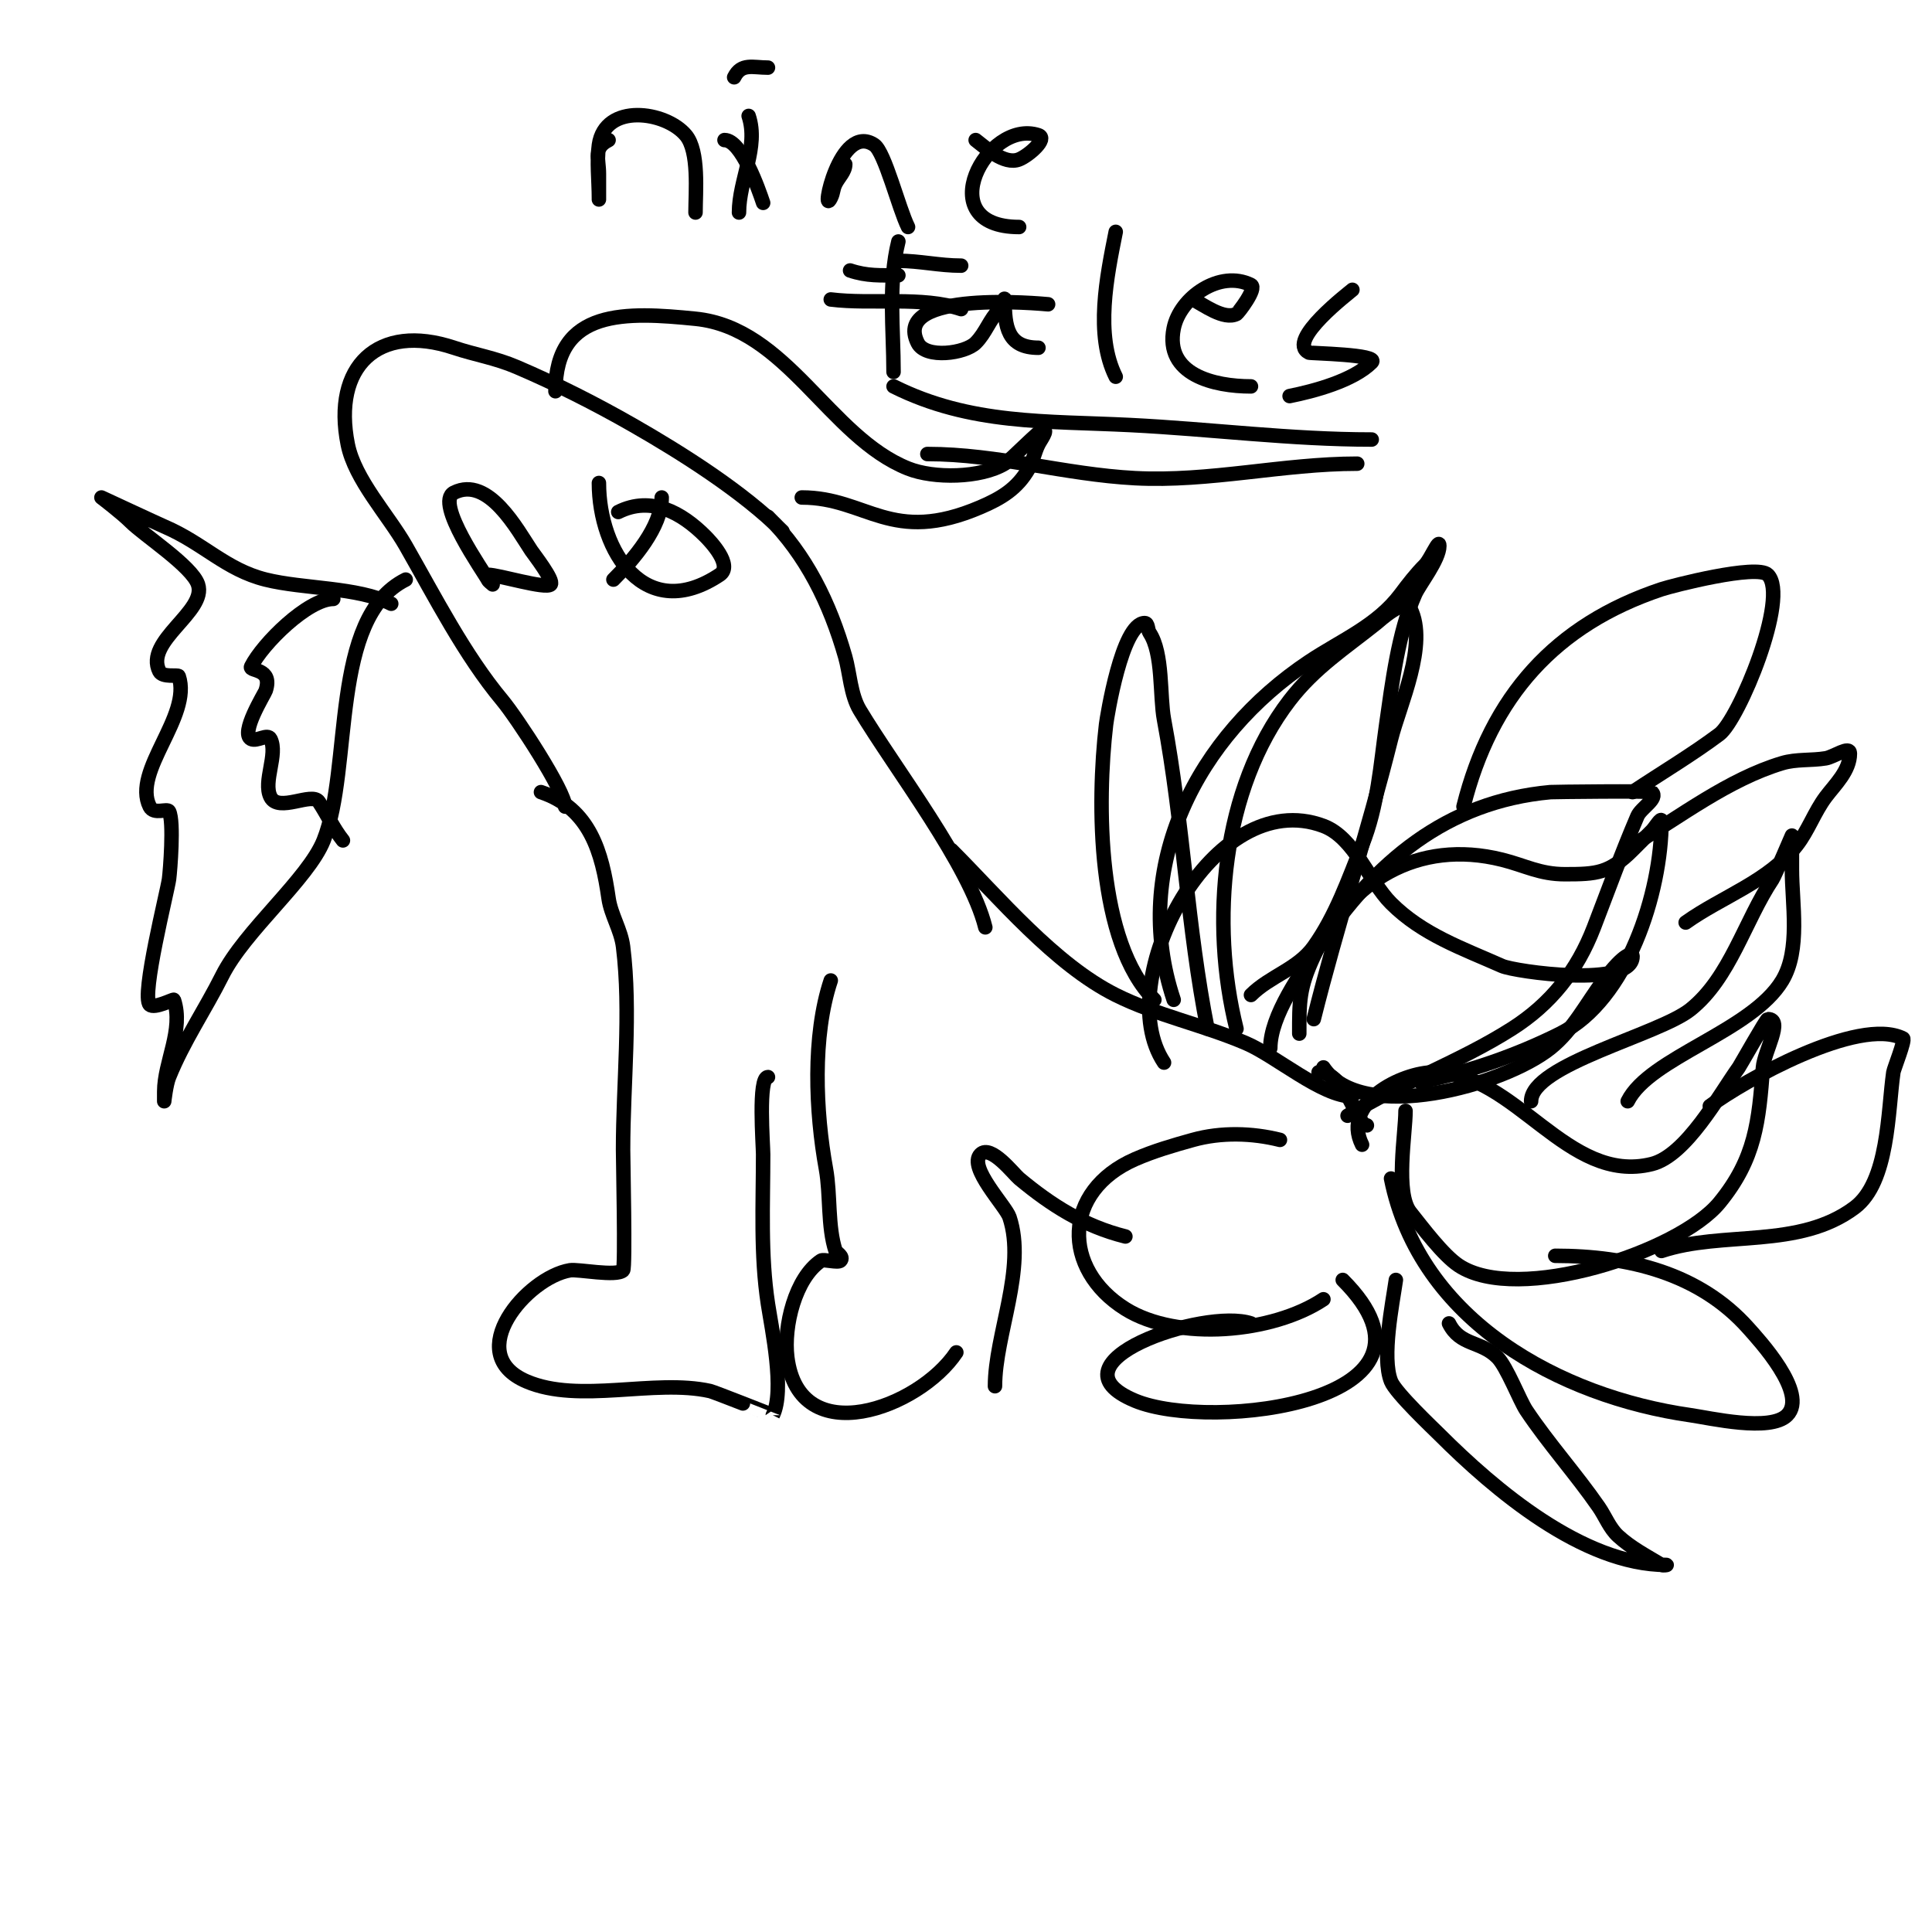 <svg viewBox='0 0 400 400' version='1.1' xmlns='http://www.w3.org/2000/svg' xmlns:xlink='http://www.w3.org/1999/xlink'><g fill='none' stroke='#000000' stroke-width='3' stroke-linecap='round' stroke-linejoin='round'><path d='M162,110c-8.198,-8.198 -20.93,-16.246 -31,-22c-7.888,-4.507 -15.701,-8.443 -24,-12c-4.452,-1.908 -8.549,-2.516 -13,-4c-15.789,-5.263 -25.217,3.913 -22,20c1.46,7.299 8.347,14.607 12,21c6.128,10.724 12.19,22.628 20,32c2.995,3.594 13,18.852 13,22'/><path d='M102,121c-0.333,-0.333 -0.789,-0.578 -1,-1c-0.718,-1.437 -11.079,-15.961 -7,-18c7.123,-3.562 13.165,7.748 16,12c0.481,0.722 4.783,6.217 4,7c-1.031,1.031 -10.755,-2 -13,-2'/><path d='M115,81c0,-17.235 14.81,-16.419 29,-15c18.88,1.888 27.633,24.453 44,31c5.347,2.139 15.006,1.996 20,-1c1.396,-0.837 7.209,-7 8,-7c1.054,0 -0.529,2.057 -1,3c-0.803,1.606 -1.109,3.441 -2,5c-2.392,4.186 -5.697,6.156 -10,8c-18.557,7.953 -23.495,-2 -37,-2'/><path d='M128,106c6.82,-3.41 13.151,0.151 18,5c0.97,0.97 5.873,6.084 3,8c-15.395,10.264 -25,-4.803 -25,-19'/><path d='M137,103c0,6.085 -5.856,12.856 -10,17'/><path d='M159,107c7.877,7.877 12.783,17.742 16,29c0.923,3.229 1.102,7.836 3,11c7.287,12.144 22.788,32.151 26,45'/><path d='M112,164c10.171,3.39 12.649,12.544 14,22c0.488,3.417 2.563,6.507 3,10c1.687,13.497 0,28.389 0,42c0,2.065 0.503,24.497 0,25c-1.362,1.362 -9.303,-0.283 -11,0c-8.828,1.471 -22.458,17.232 -9,23c10.924,4.682 26.427,-0.572 38,2c0.826,0.184 13,5.001 13,5c2.514,-5.028 -0.203,-17.817 -1,-23c-1.576,-10.244 -1,-20.652 -1,-31c0,-1.967 -1.091,-16 1,-16'/><path d='M172,203c-3.841,11.522 -3.145,27.204 -1,39c0.966,5.311 0.325,11.976 2,17c0.098,0.293 1.805,1.195 1,2c-0.522,0.522 -3.477,-0.348 -4,0c-5.367,3.578 -7.8,13.603 -7,20c2.461,19.684 27.292,10.561 35,-1'/><path d='M197,176c9.788,9.788 21.331,23.666 34,30c8.412,4.206 18.05,6.165 27,10c6.163,2.641 15.716,11 22,11'/><path d='M265,236c-5.775,-1.444 -12.186,-1.615 -18,0c-4.063,1.128 -8.137,2.31 -12,4c-15.085,6.6 -15.212,22.743 -2,31c10.77,6.731 30.518,4.988 41,-2'/><path d='M259,274c-9.649,-3.216 -42.915,8.119 -24,16c15.717,6.549 68.205,0.205 43,-25'/><path d='M206,287c0,-10.665 6.547,-24.358 3,-35c-0.766,-2.297 -8.635,-10.365 -6,-13c2.126,-2.126 6.872,4.06 8,5c6.697,5.58 13.51,9.878 22,12'/><path d='M273,222c5.689,0 7.868,11 10,11'/><path d='M241,220c-11.197,-16.796 10.154,-57.567 33,-49c6.385,2.394 9.476,11.476 14,16c6.511,6.511 14.802,9.357 23,13c2.585,1.149 27,4.66 27,-2c0,-0.731 -1.59,-0.879 -6,5c-3.556,4.741 -6.299,10.239 -11,14c-9.574,7.659 -39.035,15.947 -47,4'/><path d='M282,237c-4.332,-8.663 8.162,-15 15,-15c16.794,0 27.505,23.374 45,19c7.088,-1.772 13.953,-14.335 18,-20c0.3,-0.42 5.696,-10 6,-10c3.35,0 -0.743,6.66 -1,10c-0.856,11.132 -1.536,18.877 -9,28c-8.39,10.254 -41.833,21.111 -54,13c-3.256,-2.17 -7.503,-7.879 -10,-11c-3.192,-3.99 -1,-16.282 -1,-21'/><path d='M317,228c0,-7.554 26.441,-13.753 33,-19c8.199,-6.56 11.215,-18.323 17,-27c0.428,-0.641 4,-9 4,-9c0,0 0,4.667 0,7c0,7.03 1.823,16.628 -2,23c-6.311,10.518 -27.468,15.937 -32,25'/><path d='M269,214c0,-6.559 -0.061,-9.44 3,-16c7.266,-15.569 21.484,-24.379 39,-20c4.744,1.186 7.8,3 13,3c6.576,0 9.189,-0.189 14,-5c1.333,-1.333 2.667,-2.667 4,-4c0.667,-0.667 2,-2.943 2,-2c0,14.743 -7.108,37.054 -21,44c-9,4.5 -19.155,8.031 -29,10'/><path d='M243,207c-9.214,-27.642 4.959,-54.639 28,-70c6.743,-4.495 14.07,-7.426 19,-14c1.562,-2.083 3.159,-4.159 5,-6c1.179,-1.179 3,-5.667 3,-4c0,2.838 -4.087,7.946 -5,10c-3.489,7.851 -4.802,18.617 -6,27c-1.219,8.536 -1.7,16.751 -5,25c-2.83,7.074 -5.461,14.645 -10,21c-3.295,4.613 -9.078,6.078 -13,10'/><path d='M263,217c0,-6.722 6.326,-15.488 10,-21c11.651,-17.476 26.441,-30.04 48,-32c0.567,-0.052 20.72,-0.28 21,0c1.374,1.374 -2.234,3.213 -3,5c-3.205,7.479 -6.065,15.368 -9,23c-3.452,8.976 -8.905,15.849 -17,21c-10.823,6.887 -23.012,11.133 -34,18'/><path d='M288,244c5.894,29.468 34.99,45.141 62,49c4.078,0.583 16.495,3.505 20,0c4.477,-4.477 -5.985,-15.733 -8,-18c-10.135,-11.402 -24.86,-15 -40,-15'/><path d='M256,213c-5.482,-21.929 -3.073,-49.705 11,-68c5.213,-6.777 11.493,-10.795 18,-16c0.49,-0.392 5.837,-5.327 7,-3c3.723,7.446 -2.221,19.885 -4,27c-4.88,19.52 -11.127,38.508 -16,58'/><path d='M239,207c-11.907,-11.907 -11.907,-40.791 -10,-57c0.177,-1.502 3.294,-21 8,-21c0.745,0 0.587,1.38 1,2c2.844,4.266 2.078,13.085 3,18c3.962,21.129 4.831,43.157 9,64'/><path d='M303,167c5.711,-22.845 19.055,-37.685 41,-45c2.185,-0.728 19.759,-5.241 22,-3c4.571,4.571 -6.016,30.012 -10,33c-5.581,4.186 -12.141,8.094 -18,12'/><path d='M338,175c9.875,-5.925 19.868,-13.661 31,-17c2.891,-0.867 6.023,-0.504 9,-1c1.677,-0.279 5,-2.7 5,-1c0,3.579 -3.091,6.455 -5,9c-2.332,3.11 -3.613,6.932 -6,10c-5.834,7.501 -15.499,10.642 -23,16'/><path d='M289,265c-0.7,4.899 -2.988,16.03 -1,21c0.961,2.403 8.859,9.859 10,11c11.336,11.336 29.694,27 47,27c0.333,0 -0.714,0.172 -1,0c-3.092,-1.855 -6.351,-3.554 -9,-6c-1.766,-1.63 -2.632,-4.024 -4,-6c-4.715,-6.811 -10.435,-13.153 -15,-20c-1.372,-2.058 -4.02,-9.02 -6,-11c-3.418,-3.418 -7.674,-2.348 -10,-7'/><path d='M354,229c6.889,-5.167 30.794,-18.603 40,-14c0.525,0.262 -1.899,6.29 -2,7c-1.152,8.067 -0.961,22.721 -8,28c-11.55,8.663 -27.293,4.764 -40,9'/><path d='M81,125c-6.976,-3.488 -18.186,-3.047 -26,-5c-8.282,-2.07 -12.827,-7.497 -21,-11c-1.177,-0.505 -13,-6 -13,-6c0,0 4.159,3.159 6,5c2.828,2.828 12.745,9.236 14,13c1.873,5.62 -11.161,11.678 -8,18c0.672,1.343 3.88,0.639 4,1c2.779,8.337 -9.697,19.606 -6,27c0.867,1.733 3.64,0.28 4,1c1.054,2.108 0.224,12.322 0,14c-0.331,2.484 -5.818,24.182 -4,26c0.932,0.932 4.937,-1.19 5,-1c2.08,6.239 -2,12.878 -2,19c0,0.667 0,2 0,2c0,0 0.369,-3.422 1,-5c2.931,-7.328 7.487,-13.975 11,-21c4.626,-9.252 17.805,-20.012 21,-28c6.042,-15.105 1.167,-46.084 17,-54'/><path d='M69,124c-5.228,0 -14.625,9.25 -17,14c-0.531,1.061 4.601,0.196 3,5c-0.219,0.657 -5.344,8.828 -3,10c1.193,0.596 3.404,-1.193 4,0c1.6,3.2 -1.6,8.8 0,12c1.656,3.312 8.598,-1.104 10,1c1.744,2.617 3.036,5.544 5,8'/><path d='M126,29c-3.236,1.618 -2,3.765 -2,7c0,1.667 0,6.667 0,5c0,-3.478 -0.485,-7.607 0,-11c1.248,-8.738 13.817,-7.019 18,-2c2.793,3.352 2,11.765 2,16'/><path d='M155,24c2.153,6.459 -2,13.268 -2,20'/><path d='M152,16c1.5,-2.999 3.865,-2 7,-2'/><path d='M175,34c0,1.491 -1.333,2.667 -2,4c-0.628,1.255 -0.372,1.745 -1,3c-2.176,4.352 1.794,-15.804 9,-11c2.187,1.458 5.085,13.171 7,17'/><path d='M202,29c1.909,1.432 5.898,5.241 9,4c1.982,-0.793 6.025,-4.325 4,-5c-10.635,-3.545 -22.653,19 -4,19'/><path d='M150,29c3.504,0 7.053,10.16 8,13'/><path d='M186,50c-2.148,8.593 -1,18.157 -1,27'/><path d='M172,62c8.568,1.071 18.889,-0.704 27,2'/><path d='M217,63c-1.282,-0.107 -32.554,-3.108 -27,8c1.668,3.337 9.827,2.173 12,0c2.122,-2.122 2.845,-4.845 5,-7c0.527,-0.527 1,-2.745 1,-2c0,5.628 0.576,10 7,10'/><path d='M231,48c-1.848,9.242 -4.35,21.3 0,30'/><path d='M247,62c2.196,1.098 6.389,4.305 9,3c0.332,-0.166 4.325,-5.338 3,-6c-6.38,-3.19 -14.708,2.542 -16,9c-1.921,9.607 8.4,12 16,12'/><path d='M280,60c-0.41,0.41 -13.853,10.574 -9,13c0.332,0.166 14.636,0.364 13,2c-3.836,3.836 -11.981,5.996 -17,7'/><path d='M176,56c3.535,1.178 6.261,1 10,1'/><path d='M185,80c15.883,7.942 31.638,7.132 49,8c16.703,0.835 33.263,3 50,3'/><path d='M186,54c4.392,0 8.486,1 13,1'/><path d='M192,94c14.599,0 28.404,4.232 43,5c15.42,0.812 30.6,-3 46,-3'/></g>
</svg>
